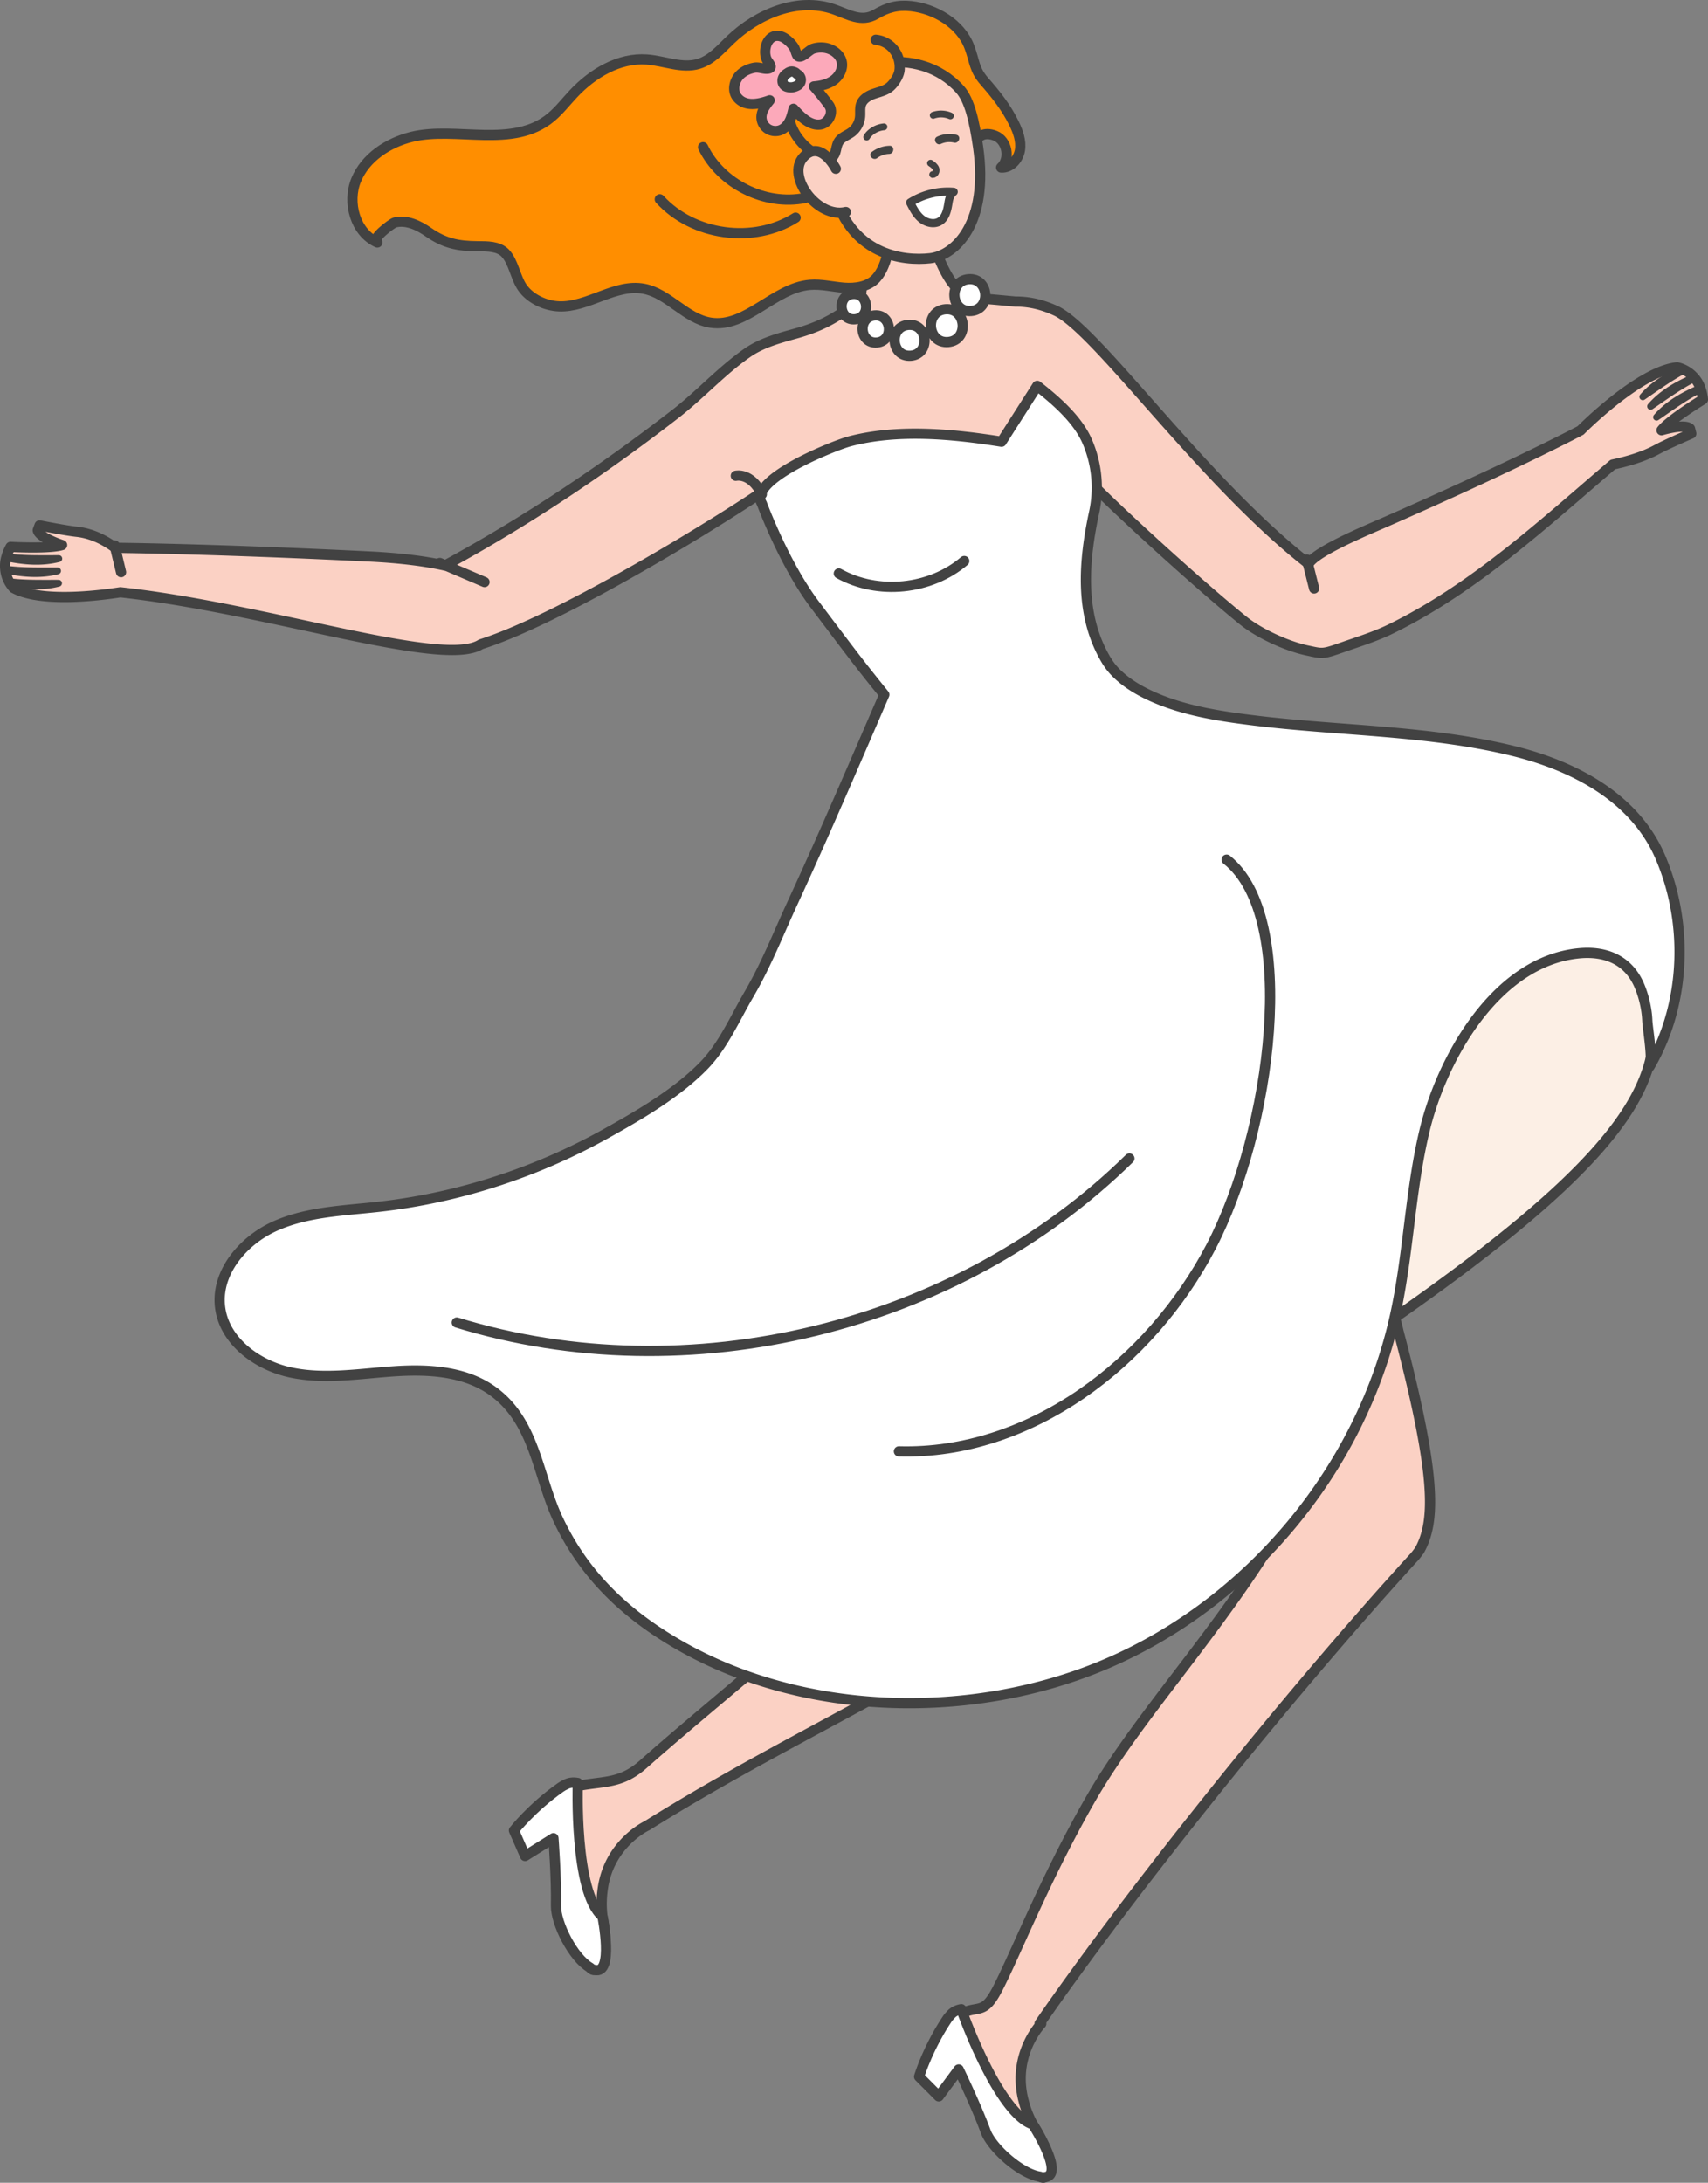 <svg xmlns="http://www.w3.org/2000/svg" viewBox="0 0 209.329 267.496"><rect x="0" y="0" width="209.329" height="267.496" fill="#808080" stroke="none"/><g data-name="レイヤー 2"><g data-name="レイヤー 1"><path d="M207.12 52.524c-.66-.648-3.486.201-3.486.201.986-1.276 5.07-3.77 5.07-3.77a5.504 5.504 0 00-.275-1.28c-.013-.042-.025-.083-.04-.124a3.822 3.822 0 00-.685-1.198 2.592 2.592 0 00-.092-.104 3.898 3.898 0 00-1.171-.907 1.384 1.384 0 00-.184-.091 3.82 3.82 0 00-.714-.238c-4.68.479-11.832 7.734-11.832 7.734s-8.128 4.32-24.128 11.32c-2.145.938-8.336 3.501-9.203 5.036-13.027-10.15-25.916-28.698-30.996-31.025-2.126-.973-3.784-1.124-4.94-1.121-2.298-.208-3.538-.348-4.551-.361-1.778-.028-3.135-1.528-4.11-3.428-1.75-3.32-2.41-7.909-2.41-7.909l-11.382-2.453s1.637 3.562 2.698 7.359c.428 1.464.779 2.976.887 4.501.097 1.384-.096 1.913-1.116 2.725-2.193 1.744-4.246 2.737-6.966 3.49-2.03.563-4.145 1.133-5.897 2.352-3.174 2.208-5.787 5.14-8.843 7.506-8.908 6.9-18.322 13.19-28.227 18.572-2.335-.52-5.342-.918-9.217-1.109-16.91-.832-27.672-1.025-31.193-1.068-1.028-.772-2.685-1.748-4.713-1.965-1.421-.152-4.557-.78-4.557-.78l-.22.593c.175.908 2.984 1.813 2.984 1.813-1.536.49-6.313.227-6.313.227-.237.426-.396.83-.502 1.21l-.037.125a3.84 3.84 0 00-.115 1.375 3.894 3.894 0 00.467 1.548c.028.067.064.126.099.18.242.386.452.601.452.601 3.315 1.818 10.42.939 13.088.523 18.098 1.975 39.628 9.354 44.186 6.37 10.592-3.35 32.06-16.795 35.747-19.564l19.655 27.621c14.307 3.325 23.3 8.657 23.3 8.657s-9.76-13.27-8.98-22.319c.264-3.05 4.017-6.946 5.094-14.148 1.126 1.343 11.822 11.327 18.579 16.82 1.968 1.6 5.338 3.144 7.827 3.683 1.995.431 1.89.493 4.485-.415 1.947-.681 3.906-1.286 5.757-2.187 10.196-4.965 18.723-12.876 27.27-20.178 1.484-.308 3.629-.876 5.41-1.842 1.257-.682 4.195-1.944 4.195-1.944l-.155-.614z" fill="#fbd1c4" stroke="#424242" stroke-linecap="round" stroke-linejoin="round" stroke-width="1.252"/><path d="M113.627 25.173c1.736-1.027 3.54-2.643 4.484-4.456.822-1.547 1.053-5.17 3.854-4.087 1.475.571 1.898 2.837.727 3.9 1.15.085 2.13-.996 2.31-2.134s-.242-2.282-.749-3.317c-.94-1.923-2.208-3.508-3.606-5.107-1.293-1.48-1.168-2.423-1.85-4.23-1.078-2.852-4.233-4.674-7.155-4.991-1.668-.181-2.895.17-4.293.989-1.783 1.044-3.331.034-5.172-.605-4.384-1.52-9.33.55-12.677 3.761-1.173 1.126-2.292 2.44-3.846 2.92-2.06.637-4.234-.367-6.384-.522-3.405-.246-6.64 1.692-8.977 4.18-.906.965-1.72 2.023-2.73 2.877-4.666 3.942-11.683 1.083-17.104 2.419-2.896.713-5.674 2.529-6.809 5.287-1.134 2.759-.121 6.439 2.6 7.66-.885-.397 1.8-2.364 2.142-2.452 1.452-.375 2.962.382 4.112 1.182 1.993 1.387 3.623 1.707 6.01 1.73 1.199.01 2.559-.03 3.395.829 1.027 1.056 1.254 3.006 2.119 4.246.968 1.388 2.824 2.229 4.483 2.292 3.575.137 6.88-2.819 10.395-2.156 3.034.573 5.132 3.686 8.183 4.156 4.373.675 7.77-4.278 12.18-4.64 1.397-.114 2.786.25 4.184.356 1.399.105 2.947-.114 3.901-1.142 1.618-1.742 1.393-4.636 2.91-6.5.966-1.186 2.098-1.698 3.363-2.445z" fill="#ff8e00" stroke="#424242" stroke-linecap="round" stroke-linejoin="round" stroke-width="1.252"/><path d="M83.513 179.086c1.263 3.176 3.92 5.77 7.127 6.954 3.76 1.389 6.575.144 10.204-.543 3.185-.602 6.576-.615 9.8-1.082a153.453 153.453 0 0020.66-4.456c14.734-4.265 28.829-10.817 41.365-19.684 42.61-30.14 29.886-36.02 21.619-57.051-8.267-21.03-101.6 40.369-101.6 40.37-2.858 1.876-6.857 1.282-9.968 2.634-2.461 1.07-3.751 3.002-5.322 5.081-4.805 6.362-7.668 13.899-4.598 21.78 3.335 8.56 13.1 14.09 22.156 12.545l-1.391-.251" fill="#fcefe5" stroke="#424242" stroke-linecap="round" stroke-linejoin="round" stroke-width="1.252"/><path d="M125.48 85.106c-8.688-6.886-16.214-1.204-15.65 6.091 0 0 3.01 30.279 11.928 58.622 3.87 12.3 6.545 20.53 8.746 26.138l.156.357a80.858 80.858 0 01-6.136 4.408c-11.53 7.519-19.48 13.252-31.576 23.458-6.557 5.532-10.493 8.816-14.107 12.023-3.375 2.995-5.739 1.715-10.397 3.29-1.203 1.323 2.196 22.482 4.435 21.913 2.275-.554.956-6.556.956-6.556a12.355 12.355 0 01.004-3.111c.667-5.802 5.456-8.005 5.456-8.005 12.795-7.981 24.554-13.569 36.648-20.633 7.315-4.284 15.352-8.03 22.194-13.049a99.29 99.29 0 013.473-2.426c.318-.108.65-.252.96-.448.387-.23.751-.51 1.108-.878 2.117-2.048 3.834-6.202 3.836-13.104.02-2.047-.133-4.351-.46-6.915-.367-3.215-1.063-6.834-2.109-10.909-6.971-27.367-10.742-63.365-19.466-70.266z" fill="#fbd1c4" stroke="#424242" stroke-linecap="round" stroke-linejoin="round" stroke-width="1.252"/><path d="M104.51 36.024c-2 .174-1.731 3.277.27 3.103 2-.174 1.73-3.277-.27-3.103zm2.676 2.631c-2.14.186-1.851 3.505.29 3.32 2.14-.187 1.851-3.506-.29-3.32zm4.124 1.161c-2.435.211-2.107 3.986.328 3.775 2.434-.212 2.106-3.987-.329-3.775zm4.554-1.916c-2.588.226-2.239 4.239.35 4.014 2.587-.225 2.238-4.239-.35-4.013zm2.828-3.683c-2.512.219-2.173 4.113.338 3.895 2.512-.219 2.173-4.113-.338-3.895zM70.813 218.502c-.603-.116-1.092-.035-1.49.19-.185.08-.394.193-.645.37-3.513 2.473-5.689 5.26-5.689 5.26l1.363 3.127 3.477-2.18c.008.115.381 4.983.312 8.257-.046 2.17 2.103 6.415 4.176 7.598.358.332.562.282.562.282 2.415.659.956-6.556.956-6.556-3.496-2.905-3.022-16.348-3.022-16.348z" fill="#fff" stroke="#424242" stroke-linecap="round" stroke-linejoin="round" stroke-width="1.252"/><g stroke="#424242" stroke-linecap="round" stroke-linejoin="round" stroke-width="1.252"><path d="M174.6 177.348c-.603-3.632-1.633-8.236-3.212-14.214-.033-.192-.089-.352-.122-.545-1.065-4.001-4.207-15.224-4.404-15.869-.334-1.102-.667-2.204-1.027-3.3-8.425-26.459-21.98-49.392-21.98-49.392-3.548-6.4-11.729-7.89-15.186 2.643-2.09 6.362 8.409 34.977 17.705 57.662.336.79.676 1.608 1.011 2.398 5.76 13.908 10.812 25.052 11.84 26.57-8.182 15.068-19.14 25.988-25.577 37.198-5.525 9.62-9.256 19.138-11.428 23.3-2.056 3.94-2.492 1.045-6.256 4.21-.638 1.67 10.234 20.137 12.112 18.791 1.917-1.345-1.497-6.454-1.497-6.454a12.352 12.352 0 01-1.13-2.899c-1.493-5.645 2.165-9.442 2.165-9.442-.07 0-.133-.02-.201-.025 10.796-15.622 30.198-39.977 45.91-57.167.227-.248.419-.526.628-.789 1.407-2.48 1.776-5.884.649-12.676z" fill="#fbd1c4"/><path d="M117.81 246.223c-.605.111-1.031.365-1.32.72a3.527 3.527 0 00-.465.579c-2.371 3.583-3.382 6.97-3.382 6.97l2.408 2.416 2.443-3.297c.05.105 2.171 4.502 3.299 7.576.748 2.04 4.296 5.208 6.657 5.555.454.18.626.058.626.058 2.489-.266-1.497-6.454-1.497-6.454-4.315-1.431-8.77-14.123-8.77-14.123z" fill="#fff"/></g><path d="M83.487 201.743c15.297 8.67 35.67 9.034 51.697 2.329 17.936-7.505 31.762-24.145 35.855-43.153 1.586-7.364 1.79-14.982 3.536-22.31 2.094-8.794 8.729-20.823 18.978-21.79 3.267-.308 6.021.851 7.352 3.945.553 1.287.922 2.86.982 4.26.048 1.12.736 4.902.279 5.684 4.483-7.667 4.807-17.618 1.296-25.73-3.157-7.297-10.644-11.144-18.01-12.95-10.344-2.538-21.104-2.436-31.627-3.723-4.327-.53-8.835-1.206-12.827-3.049-1.589-.733-3.115-1.665-4.337-2.932a8.082 8.082 0 01-1.14-1.518c-3.271-5.558-2.7-12.093-1.426-18.021a14.27 14.27 0 00-.837-8.667c-1.182-2.743-3.871-5.05-6.138-6.834l-4.373 6.846c-5.94-.946-12.664-1.606-18.604-.048-1.884.494-12.56 4.731-10.768 7.628 0 0 2.695 7.352 6.48 12.375 4.468 5.932 5.644 7.495 8.523 11.044-3.713 8.572-7.397 17.19-11.303 25.648-1.73 3.747-3.203 7.52-5.298 11.101-1.7 2.906-3.13 6.243-5.493 8.68-3.3 3.402-7.952 6.1-12.06 8.388-8.58 4.778-18.106 7.865-27.87 8.949-4.275.475-8.7.602-12.628 2.355s-7.293 5.702-6.75 9.97c.53 4.174 4.597 7.133 8.717 7.988 4.12.856 8.378.13 12.577-.157 4.198-.287 8.714-.04 12.126 2.424 5.187 3.744 5.483 10.322 7.979 15.671 3.27 7.009 8.51 11.855 15.112 15.597z" fill="#fff" stroke="#424242" stroke-linecap="round" stroke-linejoin="round" stroke-width="1.252"/><path d="M.66 69.87a8.833 8.833 0 01-.016-.138c2.13.29 4.24.223 6.41.234-2.115.538-4.283.343-6.394-.097zm.55 1.59a1.247 1.247 0 01-.1-.18c2.012.248 4.015.186 6.065.195-1.972.51-3.99.364-5.965-.015zm-.45-3.103c.011-.042.024-.083.036-.125 2.125.29 4.241.223 6.41.228-2.133.543-4.318.342-6.447-.103zm206.852-22.108l.092.104c-1.92.97-3.619 2.223-5.41 3.445 1.435-1.644 3.33-2.713 5.318-3.549zm-1.355-.999c.06.025.123.055.184.092-1.797.939-3.41 2.127-5.104 3.282 1.334-1.539 3.08-2.564 4.92-3.373zm2.133 2.3l.04.125c-1.915.966-3.62 2.223-5.408 3.45 1.448-1.659 3.361-2.733 5.367-3.574z" fill="#d6805b" stroke="#424242" stroke-linecap="round" stroke-linejoin="round" stroke-width=".834"/><path d="M117.66 10.961c1.165 1.303 1.758 3.916 2.206 7.012 1.355 9.37-2.8 13.331-5.88 13.677-3.163.354-9.986-.239-11.995-8.844-1.005-4.302-1.374-7.962-.622-10.323 1.576-4.949 11.18-7.24 16.292-1.522z" fill="#fbd1c4" stroke="#424242" stroke-linecap="round" stroke-linejoin="round" stroke-width="1.252"/><path d="M107.326 4.874c1.924.193 3.114 1.918 2.922 3.713-.076.711-.636 1.57-1.158 2.032-.54.478-1.272.63-1.948.859-.676.23-1.383.618-1.619 1.317-.16.474-.068.998-.112 1.5a2.695 2.695 0 01-1.043 1.903c-.532.397-1.232.6-1.586 1.174-.25.406-.271.92-.436 1.371-.165.452-.607.883-1.048.722-2.62-.855-4.105-3.025-4.513-4.659" fill="#ff8e00" stroke="#424242" stroke-linecap="round" stroke-linejoin="round" stroke-width="1.252"/><path d="M102.438 20.681s-1.906-3.731-3.995-1.407c-2.089 2.324 1.725 7.54 5.225 6.708" fill="#fbd1c4" stroke="#424242" stroke-linecap="round" stroke-linejoin="round" stroke-width="1.252"/><path d="M99.786 15.217c-1.014-.242-1.881-1.182-2.537-1.89-.117.505-.236 1.015-.464 1.48-.228.464-.579.887-1.05 1.103a1.733 1.733 0 01-1.608-.102 1.733 1.733 0 01-.802-1.399c-.022-.798.504-1.495 1.005-2.117-1.29.467-2.996.85-3.973-.356-.694-.857-.344-2.154.412-2.846.46-.42 1.057-.673 1.67-.79.582-.112 1.152.189 1.671.119.776-.105.017-.739-.172-1.195-.49-1.18.166-3.217 1.75-2.772.29.082.549.252.784.441.33.265.627.58.856.936.145.225.276.9.453 1.038.462.359 1.341-.734 1.863-.898.762-.24 1.622-.202 2.335.174.53.28.988.742 1.152 1.32.242.847-.204 1.781-.903 2.319-.698.537-1.599.74-2.477.81a36.473 36.473 0 011.836 2.28c.641.88-.017 2.273-1.096 2.392a2.044 2.044 0 01-.705-.047z" fill="#fca9ba" stroke="#424242" stroke-linecap="round" stroke-linejoin="round" stroke-width="1.252"/><path d="M97.722 10.49a1.844 1.844 0 01-.67.216 1.689 1.689 0 01-.622-.073c-.518-.175-.656-.738-.417-1.185.112-.209.273-.351.454-.452.367-.274.64-.287.972-.125.106.051.16.124.227.191.102.066.212.118.295.217a.785.785 0 01-.24 1.21z" fill="#fff" stroke="#424242" stroke-linecap="round" stroke-linejoin="round" stroke-width="1.252"/><path d="M102.802 70.282c4.79 2.661 11.202 2.024 15.375-1.527m-64.274.238l5.479 2.339M90.18 58.306s1.846-.462 3.186 2.27M14.045 66.84l.79 3.281m145.325-1.557l.894 3.553m-10.721 33.229c8.906 7.024 5.524 33.186-1.912 47.436-7.435 14.251-22.184 25.521-38.252 25.082m28.251-35.894c-21.178 20.811-54.053 28.828-82.435 20.103m24.879-137.65c4.098 4.49 11.502 5.49 16.645 2.251m1.163-2.413c-4.915.987-10.33-1.71-12.506-6.226" fill="none" stroke="#424242" stroke-linecap="round" stroke-linejoin="round" stroke-width="1.252"/><path d="M116.67 23.616l.025.072c.014.67-.046 1.34-.18 1.996-.103.506-.258 1.015-.585 1.414-.33.401-.861.667-1.363.55-.37-.087-.668-.357-.942-.625a28.619 28.619 0 01-1.892-2.036l-.174-.198c1.693-.462 3.414-1.13 5.111-1.173z" fill="#fff"/><path d="M114.374 14.13a2.882 2.882 0 012.105.073m-8.143 1.342c-.924.08-1.764.636-2.114 1.251" fill="none" stroke="#424242" stroke-linecap="round" stroke-linejoin="round" stroke-width=".834"/><path d="M107.511 19.368a2.59 2.59 0 011.46-.505c.64-.02.694-1.018.05-.998a3.76 3.76 0 00-2.18.762c-.516.384.158 1.123.67.741zm7.806-1.733a2.46 2.46 0 011.598-.16c.622.15.93-.801.302-.953a3.567 3.567 0 00-2.35.22c-.586.267-.134 1.159.45.893z" style="mix-blend-mode:darken" fill="#424242"/><path d="M114.306 21.388c.319-.001.497-.418.39-.717s-.39-.497-.655-.674" fill="none" stroke="#424242" stroke-linecap="round" stroke-linejoin="round" stroke-width=".834"/><path d="M116.88 23.51a8.674 8.674 0 00-5.334 1.31c.367.725.752 1.473 1.38 1.99.629.515 1.573.739 2.263.308.708-.441.906-1.364 1.04-2.187.08-.496.162-.993.652-1.42z" fill="none" stroke="#424242" stroke-linecap="round" stroke-linejoin="round" stroke-width="1.001"/></g></g></svg>